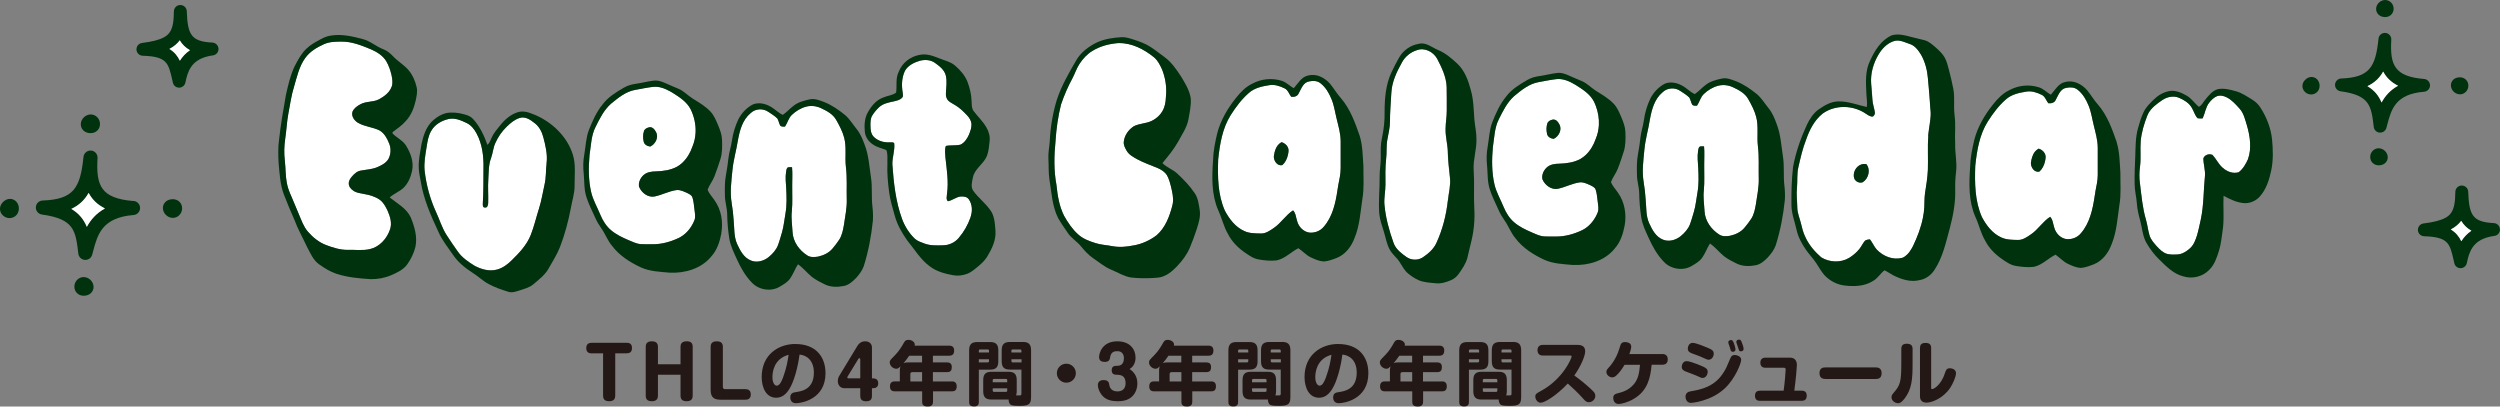 <?xml version="1.0" encoding="UTF-8"?><svg id="_レイヤー_2" xmlns="http://www.w3.org/2000/svg" viewBox="0 0 479.04 77.9"><rect x="0" y="0" width="479.04" height="77.9" fill="#808080" stroke="none"/><defs><style>.cls-1{fill:none;}.cls-2{fill:#00320d;}.cls-3{fill:#fff;}.cls-4{fill:#231815;}</style></defs><path class="cls-1" d="m306.16,40.72c-.24.61-.57,1.19-.97,1.71.4-.52.73-1.1.97-1.71.28-.69.07-1.42,0-2.12.07.7.27,1.43,0,2.12Z"/><path class="cls-1" d="m305.78,36.37c.24.71.27,1.48.38,2.23-.11-.75-.14-1.51-.38-2.23Z"/><path class="cls-1" d="m303.86,29.72c.9-.83,1.53-1.93,1.93-3.09.37-.86.57-1.77.61-2.69-.05.92-.24,1.83-.61,2.68-.4,1.16-1.04,2.26-1.93,3.09Z"/><path class="cls-1" d="m288.13,39.68c.46,1.11,1.11,2.16,2.04,2.95-.93-.79-1.58-1.84-2.04-2.95Z"/><path class="cls-1" d="m302.87,30.45c-1.25.68-2.69.88-4.08.92,1.4-.04,2.84-.24,4.08-.92Z"/><path class="cls-1" d="m293.49,44.52c-1.17-.51-2.35-1.06-3.33-1.9.98.84,2.15,1.39,3.33,1.9Z"/><path class="cls-1" d="m288.13,39.68c-.59-1.44-1.4-2.8-1.76-4.33.36,1.52,1.17,2.89,1.76,4.33Z"/><path class="cls-1" d="m305.78,36.37c-.15-.49-.66-.68-1.06-.89.4.21.92.4,1.06.89Z"/><path class="cls-1" d="m168.43,20.56c.75-.71,1.8-.91,2.77-1.12-.97.21-2.02.41-2.77,1.12Z"/><path class="cls-1" d="m176.27,11.66c-1.1.32-2.26.88-2.85,1.91.6-1.03,1.75-1.58,2.85-1.91Z"/><path class="cls-1" d="m242.99,44.37c-.23.12-.46.22-.71.29.25-.07.48-.17.71-.29Z"/><path class="cls-1" d="m245.44,27.32c-.9.54-1.21,1.64-1.35,2.61,0,0,0,0,0,0,.14-.97.45-2.07,1.35-2.61Z"/><path class="cls-1" d="m267.18,46.91c.49.97,1.41,1.67,2.28,2.3-.88-.62-1.79-1.32-2.28-2.3Z"/><path class="cls-1" d="m389.15,31.16s0,0,0,0c.11-.73.31-1.53.78-2.11-.47.58-.67,1.38-.78,2.11Z"/><path class="cls-1" d="m132.68,37.84c.24.71.27,1.48.38,2.23-.11-.75-.14-1.51-.38-2.23Z"/><path class="cls-1" d="m97.07,24.3c.71-.7,1.49-1.37,2.45-1.69-.96.32-1.75.99-2.45,1.69Z"/><path class="cls-1" d="m388.06,45.61c-.23.12-.46.22-.71.29.25-.07.48-.17.71-.29Z"/><path class="cls-1" d="m115.04,41.14c-.59-1.44-1.4-2.8-1.76-4.33.36,1.52,1.17,2.88,1.76,4.33Z"/><path class="cls-1" d="m120.4,45.99c-1.17-.51-2.35-1.06-3.33-1.9.98.84,2.15,1.39,3.33,1.9Z"/><path class="cls-1" d="m401.52,36.68c.2-1.04.46-2.08.45-3.15h0c0,1.07-.25,2.1-.45,3.15Z"/><path class="cls-1" d="m428.11,33.12c-.86-.03-1.71-.46-2.32-1.06.61.59,1.46,1.02,2.32,1.06Z"/><path class="cls-1" d="m414.31,19.2c-1,.68-2.05,1.44-2.64,2.51.59-1.07,1.64-1.83,2.64-2.51Z"/><path class="cls-1" d="m422.06,22.68c.46-.98.56-2.11,1.23-2.98-.67.87-.78,2.01-1.23,2.98Z"/><path class="cls-1" d="m129.78,31.92c-1.25.68-2.69.88-4.09.92,1.4-.04,2.84-.24,4.09-.92Z"/><path class="cls-1" d="m411.88,45.12c-.3-1-.4-2.04-.69-3.03.29.99.39,2.03.69,3.03Z"/><path class="cls-1" d="m416.28,48.79c-.17,0-.35-.02-.52-.04.17.02.34.03.52.04Z"/><path class="cls-1" d="m359.96,10.46c-.99,1.66-1.55,3.61-1.41,5.55-.14-1.94.42-3.89,1.41-5.55Z"/><path class="cls-1" d="m115.04,41.14c.46,1.1,1.11,2.16,2.04,2.95-.93-.79-1.58-1.84-2.04-2.95Z"/><path class="cls-1" d="m130.76,31.18c.9-.83,1.53-1.93,1.93-3.09.37-.85.57-1.77.61-2.69-.05.92-.24,1.83-.61,2.69-.4,1.16-1.04,2.26-1.93,3.09Z"/><path class="cls-1" d="m133.06,42.18c-.07.18-.15.36-.24.54.09-.18.17-.36.24-.54.28-.69.07-1.42,0-2.12.07.7.27,1.43,0,2.12Z"/><path class="cls-1" d="m366.3,47.61c.09-.16.18-.32.26-.48.84-1.74,1.53-3.56,1.9-5.46-.37,1.89-1.07,3.72-1.9,5.46-.08.16-.17.32-.26.48Z"/><path class="cls-1" d="m369.4,32.56c-.06,1.5-.32,2.98-.54,4.46.22-1.48.48-2.96.54-4.46Z"/><path class="cls-1" d="m132.68,37.84c-.14-.49-.66-.68-1.06-.89.4.21.92.4,1.06.89Z"/><path class="cls-1" d="m368.72,39.76c-.04.64-.13,1.28-.25,1.91.12-.63.21-1.27.25-1.91Z"/><path class="cls-1" d="m359.28,21.73c-.03.23-.2.44-.36.6.17-.16.33-.37.36-.6Z"/><path class="cls-1" d="m358.28,45.87c.37.46.62,1,.95,1.49-.33-.49-.58-1.03-.95-1.49,0,0,0,0,0,0Z"/><path class="cls-1" d="m364.51,49.41c.35-.14.63-.36.89-.61-.26.25-.55.47-.89.61Z"/><path class="cls-1" d="m353.4,20.51c1.47.02,2.94.46,4.14,1.29-1.2-.83-2.67-1.27-4.14-1.29Z"/><path class="cls-1" d="m256.9,32.29h0c0,1.07-.25,2.1-.45,3.15.2-1.04.46-2.08.45-3.15Z"/><path class="cls-2" d="m477.87,42.75c-4.1-.2-4.76-1.53-4.92-6.01-.02-.67-.58-1.2-1.25-1.19-.67,0-1.21.55-1.22,1.22-.04,3.77-.76,4.87-3.64,5.61-.68.17-1.48.32-2.46.44-.64.08-1.1.64-1.07,1.28.03.64.55,1.15,1.19,1.17,4.65.14,4.92,1.37,5.67,4.64l.12.53c.13.57.64.96,1.22.95.1,0,.19-.01.28-.04.45-.12.81-.48.9-.95.42-2.09,1.08-4.2,4.19-4.99.34-.09.71-.16,1.09-.21.63-.08,1.09-.64,1.06-1.27-.03-.64-.54-1.15-1.17-1.18Zm-6.25,3.47c-.43-.89-1.03-1.66-2.01-2.25.86-.45,1.51-1,1.99-1.65.45.76,1.07,1.4,1.95,1.89-.84.57-1.46,1.26-1.93,2.01Z"/><path class="cls-3" d="m471.61,42.32c-.48.65-1.13,1.2-1.99,1.65.98.58,1.58,1.36,2.01,2.25.47-.75,1.09-1.44,1.93-2.01-.88-.49-1.5-1.13-1.95-1.89Z"/><path class="cls-2" d="m40.71,8.16c-4.1-.2-4.76-1.53-4.92-6.01-.02-.67-.58-1.2-1.25-1.19-.67,0-1.21.55-1.22,1.22-.04,3.77-.76,4.87-3.64,5.61-.68.17-1.48.32-2.46.44-.64.08-1.1.64-1.07,1.28.03.64.55,1.15,1.19,1.17,4.65.14,4.92,1.37,5.67,4.64l.12.53c.13.57.64.96,1.22.95.1,0,.19-.01.28-.04.45-.12.81-.48.9-.95.42-2.09,1.08-4.2,4.19-4.99.34-.09.71-.16,1.09-.21.63-.08,1.09-.64,1.06-1.27-.03-.64-.54-1.15-1.17-1.18Zm-6.25,3.47c-.43-.89-1.03-1.66-2.01-2.25.86-.45,1.51-1,1.99-1.65.45.76,1.07,1.4,1.95,1.89-.84.57-1.46,1.26-1.93,2.01Z"/><path class="cls-3" d="m34.45,7.73c-.48.65-1.13,1.2-1.99,1.65.98.58,1.58,1.36,2.01,2.25.47-.75,1.09-1.44,1.93-2.01-.88-.49-1.5-1.13-1.95-1.89Z"/><path class="cls-2" d="m465.63,16.36c0-.64-.49-1.18-1.13-1.23-5.72-.47-6.56-2.7-6.29-7.52.04-.67-.47-1.25-1.13-1.3-.66-.06-1.26.44-1.32,1.1-.56,5.45-1.72,7.43-7.14,7.63-.64.02-1.15.53-1.19,1.17-.03.64.43,1.2,1.06,1.28,5.64.77,5.88,2.8,6.36,6.84.07.58.54,1.04,1.13,1.08.03,0,.06,0,.1,0,.55,0,1.04-.36,1.19-.9.06-.22.12-.44.18-.67.76-2.86,1.55-5.83,7.05-6.26.64-.05,1.13-.59,1.14-1.23Zm-9.29,3.28c-.53-1.28-1.34-2.34-2.71-3.13,1.37-.64,2.34-1.57,3.02-2.79.59,1.13,1.5,2.04,2.85,2.71-1.54.85-2.51,2-3.16,3.21Z"/><path class="cls-2" d="m457.02,3.27h.02c.92,0,1.61-.68,1.62-1.59,0-.92-.72-1.67-1.62-1.68-.92,0-1.74.8-1.74,1.72,0,.76.59,1.54,1.72,1.55Z"/><path class="cls-2" d="m442.92,14.75c-.34,0-.84.11-1.32.66-.43.49-.54,1.15-.28,1.71.27.59.88.98,1.54.98.46,0,.9-.2,1.2-.54.44-.5.54-1.26.25-1.89-.26-.57-.79-.92-1.39-.92Z"/><path class="cls-2" d="m455.79,28.41c-.89,0-1.62.75-1.62,1.67,0,.9.69,1.59,1.61,1.6h.02c1.13,0,1.73-.77,1.73-1.53,0-.92-.8-1.73-1.74-1.74Z"/><path class="cls-2" d="m471.35,18.08h.01c.89,0,1.62-.75,1.62-1.67,0-.9-.69-1.59-1.62-1.6-1.14,0-1.73.77-1.73,1.53,0,.92.8,1.73,1.73,1.73Z"/><path class="cls-3" d="m456.66,13.72c-.69,1.22-1.65,2.15-3.02,2.79,1.36.8,2.18,1.85,2.71,3.13.65-1.21,1.62-2.37,3.16-3.21-1.35-.67-2.26-1.58-2.85-2.71Z"/><path class="cls-2" d="m25.58,38.52c-6.27-.51-7.2-2.96-6.89-8.25.04-.73-.51-1.37-1.24-1.42-.72-.06-1.38.48-1.45,1.21-.61,5.98-1.89,8.15-7.83,8.36-.7.03-1.27.58-1.3,1.28-.04.7.47,1.31,1.17,1.41,6.18.85,6.45,3.07,6.97,7.5.08.64.59,1.14,1.24,1.19.03,0,.07,0,.11,0,.6,0,1.14-.4,1.3-.99.07-.24.13-.49.2-.74.84-3.14,1.71-6.39,7.74-6.87.7-.06,1.24-.64,1.24-1.35,0-.7-.54-1.29-1.24-1.35Zm-8.94,4.95c-.58-1.41-1.47-2.56-2.97-3.44,1.51-.7,2.56-1.72,3.31-3.06.65,1.24,1.64,2.24,3.12,2.97-1.69.93-2.75,2.2-3.47,3.53Z"/><path class="cls-2" d="m17.37,25.51h.02c1.01,0,1.77-.75,1.77-1.74,0-1.01-.79-1.84-1.77-1.84-1.01,0-1.91.88-1.91,1.89,0,.84.65,1.69,1.89,1.7Z"/><path class="cls-2" d="m1.91,38.11c-.37,0-.93.13-1.45.73-.47.54-.59,1.26-.31,1.88.29.64.97,1.07,1.69,1.07.51,0,.99-.22,1.32-.59.48-.55.59-1.38.28-2.08-.28-.62-.87-1.01-1.52-1.01Z"/><path class="cls-2" d="m16.03,53.09c-.98,0-1.77.82-1.78,1.83,0,.99.75,1.74,1.76,1.75h.02c1.24,0,1.9-.85,1.9-1.68,0-1.01-.88-1.9-1.9-1.9Z"/><path class="cls-2" d="m33.11,38.17c-1.24,0-1.9.85-1.9,1.68,0,1.01.88,1.89,1.9,1.9h.01c.98,0,1.77-.82,1.78-1.83,0-.99-.75-1.75-1.78-1.75Z"/><path class="cls-3" d="m16.98,36.97c-.75,1.34-1.81,2.36-3.31,3.06,1.49.87,2.39,2.03,2.97,3.44.72-1.33,1.78-2.6,3.47-3.53-1.48-.73-2.47-1.74-3.12-2.97Z"/><path class="cls-3" d="m369.92,20.96c-.11-1.96-.3-3.91-.47-5.86-.12-1.59-.52-3.18-1.3-4.58-.53-.88-1.19-1.8-2.22-2.11-.23-.08-.47-.17-.71-.26-.72-.27-1.46-.52-2.21-.31-1.17.34-2.09,1.2-2.77,2.18-.1.14-.19.29-.27.43-.99,1.66-1.55,3.61-1.41,5.55.07,1.01.19,2.03.24,3.05.04.83.34,1.62.47,2.43.02.08.03.16.01.24-.03.23-.2.44-.36.6-.53.08-.96-.28-1.37-.54-1.2-.83-2.67-1.27-4.14-1.29-1.47-.02-2.94.39-4.13,1.26-1.6,1.27-2.55,3.16-3.2,5.05-.67,1.7-1.06,3.48-1.47,5.25-.3,1.28-.14,2.59-.26,3.89-.14,1.29.04,2.58.06,3.87.02.96.4,1.85.64,2.76.25,1.01.47,2.04.96,2.97.69,1.46,1.77,2.71,2.98,3.76,1.58.99,3.73,1.08,5.35.11.75-.46,1.42-1.03,1.97-1.71.4-.5.66-1.1,1.08-1.59.28-.17.6-.24.93-.26,0,0,0,0,0,0,0,0,0,0,0,0,.37.46.62,1,.95,1.49.11.16.23.32.36.47,1.24,1.3,3.14,2.08,4.93,1.58.35-.14.63-.36.89-.61.36-.34.65-.75.89-1.19.09-.16.18-.32.26-.48.84-1.74,1.53-3.56,1.9-5.46.12-.63.21-1.27.25-1.91.05-.91,0-1.83.14-2.73.22-1.48.48-2.96.54-4.46.08-2.17-.09-4.35.09-6.52.01-.21.03-.42.06-.64.17-1.48.55-2.95.37-4.44Zm-13,13.97c-.64.23-1.36-.12-1.62-.73-.34-1.07.3-2.33,1.36-2.68.3-.1.62-.1.95-.06.89,1.06.43,2.78-.69,3.48Z"/><path class="cls-2" d="m356.66,31.51c-1.06.36-1.7,1.62-1.36,2.68.26.61.97.96,1.62.73,1.12-.69,1.58-2.42.69-3.48-.33-.04-.65-.03-.95.06Z"/><path class="cls-2" d="m374.53,22.06c-.23-1.67.08-3.36-.24-5.01-.22-1.19-.51-2.36-.81-3.53-.22-.84-.42-1.7-.83-2.47-.43-.78-1.1-1.38-1.75-1.97-.64-.54-1.28-1.14-2.11-1.37-.88-.25-1.78-.4-2.65-.65-1.17-.33-2.43-.63-3.63-.3-2.06.9-3.3,2.94-4.19,4.91-.92,1.88-.8,4.03-.7,6.06.01.92.24,1.85.08,2.77-1.82-.39-3.59-1.12-5.47-1.07-1.39.02-2.64.76-3.75,1.54-1.04.74-1.73,1.84-2.27,2.98-1.18,2.56-2.12,5.25-2.63,8.03-.28,2.43-.34,4.88-.31,7.33.01,1.61.62,3.12.97,4.68.3,1.41,1,2.7,1.81,3.87.62.89,1.38,1.67,1.98,2.58.59.86,1.05,1.82,1.82,2.55.97.91,2.22,1.55,3.55,1.71,1.85.23,3.87.18,5.49-.86.91-.49,1.41-1.45,2.22-2.05.76.37,1.44.91,2.23,1.23,1.39.62,2.97,1.05,4.5.65,1.19-.2,2.22-.98,2.86-1.99,1.58-2.4,2.17-5.25,2.92-7.98.65-2.43,1.11-4.93,1.03-7.45-.03-1.12.03-2.24.17-3.35.21-1.8-.23-3.58-.18-5.38-.1-1.83.14-3.66-.12-5.48Zm-5.04,3.98c-.18,2.17,0,4.35-.09,6.52-.06,1.5-.32,2.98-.54,4.46-.14.9-.09,1.82-.14,2.73-.04.64-.13,1.28-.25,1.91-.37,1.89-1.07,3.72-1.9,5.46-.08.16-.17.32-.26.48-.25.44-.54.85-.89,1.19-.26.25-.54.47-.89.61-1.79.5-3.69-.28-4.93-1.58-.13-.15-.25-.3-.36-.47-.33-.49-.58-1.03-.95-1.49,0,0,0,0,0,0-.33.02-.66.09-.93.26-.42.49-.68,1.09-1.08,1.59-.55.68-1.23,1.26-1.97,1.71-1.62.97-3.77.88-5.35-.11-1.21-1.05-2.29-2.3-2.98-3.76-.48-.93-.71-1.96-.96-2.97-.24-.91-.62-1.8-.64-2.76-.02-1.29-.2-2.58-.06-3.87.12-1.3-.04-2.61.26-3.89.41-1.77.8-3.56,1.47-5.25.65-1.89,1.6-3.79,3.2-5.05,1.2-.87,2.66-1.27,4.13-1.26,1.47.02,2.94.46,4.14,1.29.41.25.84.61,1.37.54.17-.16.33-.37.36-.6.01-.08,0-.16-.01-.24-.14-.82-.43-1.6-.47-2.43-.05-1.02-.17-2.03-.24-3.05-.14-1.94.42-3.89,1.41-5.55.09-.15.18-.29.27-.43.68-.99,1.6-1.84,2.77-2.18.75-.21,1.5.04,2.21.31.24.09.48.18.71.26,1.03.31,1.68,1.23,2.22,2.11.78,1.4,1.18,2.99,1.3,4.58.17,1.95.36,3.9.47,5.86.18,1.5-.2,2.96-.37,4.44-.02.21-.05.42-.06.64Z"/><path class="cls-3" d="m277.41,29.06c-.04-1.46-.47-2.89-.43-4.36.01-1.16.24-2.32.23-3.48,0-1.53.02-3.06-.02-4.58-.08-1.92-.94-3.69-1.81-5.36-.73-1.35-2.41-2.23-3.91-1.66-1.21.38-2.25,1.23-2.85,2.34-1,1.79-1.92,3.7-2.03,5.79-.11,1.86-.25,3.73-.27,5.6,0,1.16-.3,2.29-.5,3.42-.23,1.22-.08,2.46-.23,3.69-.19,1.63-.14,3.27-.13,4.91.01,1.3-.32,2.59-.19,3.9.23,2.47.89,4.88,1.72,7.21.05.15.11.3.18.44.49.97,1.41,1.67,2.28,2.3.92.67,2.23.72,3.18.09,1.07-.71,2.09-1.61,2.62-2.81,1.17-2.54,1.86-5.29,2.17-8.07.15-1.45.56-2.89.4-4.36-.18-1.67-.38-3.33-.42-5.01Z"/><path class="cls-2" d="m281.86,46.53c.55-2.15.77-4.37.64-6.58-.14-2.46.05-4.93-.12-7.39-.13-1.99.59-3.91.53-5.89.02-1.26-.28-2.48-.39-3.72-.15-1.89-.15-3.82-.68-5.65-.48-1.85-1.16-3.75-2.58-5.09-1.11-1.03-2.29-2.05-3.71-2.63-1.19-.5-2.32-1.55-3.7-1.18-1.56.25-2.97,1.24-3.75,2.61-.54.93-1.02,1.91-1.49,2.88-1.09,2.35-1.29,4.98-1.3,7.53.04,1.7-.15,3.39-.51,5.05-.28,1.21-.24,2.45-.22,3.68.02,1.23-.24,2.45-.22,3.69.03,2.37-.25,4.73-.07,7.1.12,1.17.51,2.3.87,3.42.36,1.15.54,2.38,1.13,3.46.49.92,1.38,1.54,1.92,2.42.47.75.89,1.56,1.58,2.15.61.5,1.27.95,2,1.28,1.06.47,2.23.49,3.37.61,1,.11,2-.22,2.91-.61.58-.25,1.08-.67,1.44-1.19.68-.96,1.37-1.96,1.68-3.12.24-.94.41-1.89.67-2.82Zm-4.42-8.1c-.31,2.78-1,5.52-2.17,8.07-.53,1.2-1.55,2.09-2.62,2.81-.95.63-2.27.58-3.18-.09-.88-.62-1.79-1.32-2.28-2.3-.07-.14-.13-.28-.18-.44-.83-2.33-1.49-4.74-1.72-7.21-.13-1.31.2-2.6.19-3.9,0-1.64-.07-3.28.13-4.91.15-1.23,0-2.47.23-3.69.2-1.14.5-2.27.5-3.42.01-1.87.16-3.74.27-5.6.11-2.08,1.03-4,2.03-5.79.6-1.12,1.64-1.96,2.85-2.34,1.5-.57,3.18.31,3.91,1.66.87,1.67,1.73,3.44,1.81,5.36.04,1.53.01,3.05.02,4.58,0,1.16-.22,2.31-.23,3.48-.04,1.47.39,2.9.43,4.36.04,1.68.24,3.34.42,5.01.16,1.47-.25,2.91-.4,4.36Z"/><path class="cls-3" d="m125.69,32.83c1.4-.04,2.84-.24,4.09-.92.36-.21.68-.46.98-.73.9-.83,1.53-1.93,1.93-3.09.37-.85.57-1.77.61-2.69.08-1.53-.27-3.09-.94-4.47-.75-1.46-2.18-2.36-3.52-3.2-.14-.08-.28-.16-.42-.24-1-.56-2.12-1-3.27-.86-1.14.13-2.25.37-3.37.57-1.83.3-3.31,1.53-4.7,2.67-1.35,1.2-2.16,2.85-2.95,4.44-.85,1.66-.86,3.56-1.15,5.37-.21,2.37-.23,4.8.31,7.13.36,1.52,1.17,2.88,1.76,4.33.46,1.1,1.11,2.16,2.04,2.95.98.84,2.15,1.39,3.33,1.9.79.32,1.57.74,2.45.78.73.04,1.46.02,2.2.02,1.7.01,3.39-.45,4.92-1.17,1.26-.58,2.24-1.66,2.85-2.9.09-.18.17-.36.24-.54.28-.69.07-1.42,0-2.12-.11-.75-.14-1.51-.38-2.23-.14-.49-.66-.68-1.06-.89-.63-.27-1.27-.6-1.96-.54-1.46.19-2.78.93-4.22,1.23-1.28.25-2.5-.69-2.97-1.82-.18-.84.24-1.73.86-2.28.64-.58,1.53-.69,2.36-.7Zm-2.3-7.69c.14-.46.61-.67,1.05-.75.57-.1,1.02.42,1.24.89.6,1.01-.09,2.36-1.09,2.81-.56-.06-1.15-.38-1.25-.97-.14-.65-.16-1.34.06-1.97Z"/><path class="cls-2" d="m138.21,44.68c.39-2.15,0-4.49-1.28-6.28-.45-.68-1.05-1.28-1.34-2.05.33-.9.95-1.65,1.3-2.54.43-1.07.77-2.16,1.13-3.25.4-1.23.38-2.53.33-3.81-.03-.96-.38-1.86-.74-2.73-.4-.94-.79-1.93-1.5-2.67-.98-1.03-2.22-1.74-3.4-2.48-.93-.58-1.68-1.43-2.7-1.86-.82-.35-1.64-.68-2.44-1.05-.76-.35-1.59-.64-2.44-.49-1.06.13-2.1.41-3.15.56-.87.12-1.74.34-2.49.8-1.48.87-3,1.78-4.03,3.19-1.17,1.42-1.91,3.12-2.59,4.81-.6,1.52-.63,3.18-.91,4.77-.23,1.21-.25,2.45-.11,3.67.14,1.49.04,3.02.51,4.46.43,1.37,1.09,2.65,1.68,3.96.3.68.68,1.33,1.11,1.95.81,1.11,1.25,2.45,2.16,3.5,1.4,1.86,3.42,3.13,5.5,4.1,1.74.79,3.67.83,5.54,1.01,2.91.13,6.07-.78,7.96-3.13,1.11-1.22,1.62-2.84,1.92-4.43Zm-15.74-8.85c.48,1.13,1.69,2.07,2.97,1.82,1.43-.3,2.75-1.04,4.22-1.23.69-.06,1.34.27,1.96.54.4.21.92.4,1.06.89.24.71.27,1.48.38,2.23.07.7.27,1.43,0,2.12-.07.18-.15.36-.24.54-.61,1.24-1.59,2.32-2.85,2.9-1.54.72-3.22,1.18-4.92,1.17-.74,0-1.47.01-2.2-.02-.88-.04-1.66-.46-2.45-.78-1.18-.51-2.35-1.06-3.33-1.9-.93-.78-1.58-1.84-2.04-2.95-.59-1.44-1.4-2.8-1.76-4.33-.54-2.34-.52-4.77-.31-7.13.29-1.81.3-3.71,1.15-5.37.79-1.59,1.6-3.24,2.95-4.44,1.39-1.14,2.87-2.37,4.7-2.67,1.12-.2,2.24-.44,3.37-.57,1.15-.13,2.27.31,3.27.86.14.08.28.16.42.24,1.34.85,2.77,1.74,3.52,3.2.67,1.38,1.02,2.94.94,4.47-.05.92-.24,1.83-.61,2.69-.4,1.16-1.04,2.25-1.93,3.09-.3.28-.63.52-.98.73-1.25.68-2.69.88-4.09.92-.83.01-1.72.13-2.36.7-.62.55-1.04,1.45-.86,2.28Z"/><path class="cls-2" d="m124.59,28.08c1-.45,1.69-1.79,1.09-2.81-.22-.47-.68-.98-1.24-.89-.43.09-.91.3-1.05.75-.21.63-.2,1.32-.06,1.97.11.59.7.91,1.25.97Z"/><path class="cls-3" d="m298.15,45.32c1.7.01,3.39-.45,4.92-1.17.18-.08.36-.18.52-.28.62-.38,1.15-.88,1.59-1.45.4-.52.73-1.1.97-1.71.28-.69.07-1.42,0-2.12-.11-.75-.14-1.51-.38-2.23-.15-.49-.66-.68-1.06-.89-.62-.27-1.27-.6-1.96-.54-1.46.19-2.78.93-4.22,1.23-1.28.25-2.5-.69-2.97-1.82-.18-.84.24-1.73.86-2.28.64-.58,1.54-.69,2.36-.7,1.4-.04,2.84-.24,4.08-.92.36-.21.68-.46.98-.73.9-.83,1.53-1.93,1.93-3.09.37-.85.57-1.77.61-2.68.06-1.23-.15-2.47-.58-3.62-.11-.29-.23-.57-.36-.85-.75-1.46-2.18-2.36-3.52-3.2-1.11-.66-2.37-1.26-3.69-1.11-1.14.13-2.25.37-3.37.57-1.83.3-3.31,1.53-4.7,2.67-1.35,1.2-2.16,2.85-2.95,4.44-.85,1.66-.86,3.56-1.15,5.37-.21,2.37-.23,4.8.31,7.13.36,1.52,1.17,2.89,1.76,4.33.46,1.11,1.11,2.16,2.04,2.95.98.84,2.15,1.39,3.33,1.9.2.08.39.17.59.25.6.26,1.2.5,1.86.53.73.04,1.46.02,2.2.02Zm-1.65-21.65c.14-.45.61-.67,1.05-.75.57-.09,1.02.42,1.24.89.6,1.01-.09,2.36-1.09,2.81-.55-.06-1.14-.38-1.25-.97-.14-.65-.16-1.34.06-1.97Z"/><path class="cls-2" d="m297.69,26.61c1-.45,1.69-1.79,1.09-2.81-.22-.47-.68-.98-1.24-.89-.43.09-.91.3-1.05.75-.21.63-.2,1.32-.06,1.97.11.59.7.91,1.25.97Z"/><path class="cls-2" d="m301.43,50.77c2.91.13,6.07-.78,7.96-3.13,1.11-1.22,1.62-2.84,1.92-4.43.39-2.15,0-4.49-1.28-6.28-.45-.68-1.06-1.28-1.34-2.05.33-.89.95-1.65,1.3-2.54.43-1.06.77-2.16,1.13-3.25.4-1.23.38-2.53.33-3.81-.03-.96-.38-1.86-.74-2.73-.4-.94-.79-1.93-1.5-2.67-.98-1.03-2.22-1.74-3.4-2.48-.93-.58-1.68-1.43-2.7-1.86-.82-.35-1.64-.68-2.44-1.05-.76-.35-1.59-.64-2.44-.49-1.06.13-2.1.41-3.15.56-.87.12-1.74.34-2.49.8-1.48.87-3,1.78-4.03,3.19-1.17,1.42-1.91,3.12-2.59,4.81-.6,1.52-.63,3.18-.91,4.77-.23,1.21-.25,2.45-.11,3.67.14,1.49.04,3.02.51,4.46.43,1.37,1.1,2.65,1.68,3.96.3.68.68,1.34,1.11,1.95.81,1.11,1.24,2.45,2.15,3.5,1.4,1.86,3.42,3.13,5.5,4.1,1.74.79,3.67.83,5.55,1.01Zm-7.94-6.25c-1.18-.51-2.35-1.06-3.33-1.9-.93-.78-1.58-1.84-2.04-2.95-.59-1.44-1.4-2.8-1.76-4.33-.54-2.33-.52-4.77-.31-7.13.29-1.81.3-3.71,1.15-5.37.79-1.59,1.6-3.24,2.95-4.44,1.39-1.14,2.87-2.37,4.7-2.67,1.12-.2,2.24-.44,3.37-.57,1.32-.15,2.59.44,3.69,1.11,1.34.85,2.77,1.74,3.52,3.2.13.28.26.56.36.85.43,1.15.64,2.4.58,3.62-.05.92-.24,1.83-.61,2.69-.4,1.16-1.04,2.25-1.93,3.09-.3.28-.63.52-.98.73-1.24.68-2.69.88-4.08.92-.83.01-1.73.13-2.36.7-.62.55-1.04,1.45-.86,2.28.48,1.13,1.69,2.07,2.97,1.82,1.43-.3,2.75-1.04,4.22-1.23.69-.06,1.34.27,1.96.54.4.21.92.4,1.06.89.24.71.27,1.48.38,2.23.07.7.27,1.43,0,2.12-.24.61-.57,1.19-.97,1.71-.44.57-.97,1.08-1.59,1.45-.17.1-.34.2-.52.28-1.54.72-3.22,1.18-4.92,1.17-.74,0-1.47.01-2.2-.02-.66-.03-1.26-.27-1.86-.53-.2-.09-.4-.17-.59-.25Z"/><path class="cls-3" d="m256.28,36.49c.04-.35.11-.7.17-1.05.2-1.04.46-2.08.45-3.15,0-1.75,0-3.5,0-5.24,0-1.45-.42-2.86-.76-4.25-.32-1.27-.49-2.58-.99-3.79-.47-1.16-1.12-2.31-2.14-3.07-.6-.47-1.41-.49-2.12-.34-1.18.18-1.54,1.44-2.05,2.33-.23.55-.89.7-1.42.62-.42-.55-.61-1.33-1.28-1.62-.93-.45-1.98-.8-3.01-.59-1.33.22-2.74.53-3.78,1.44-1.42,1.21-2.53,2.72-3.53,4.29-1.59,2.53-2.08,5.56-2.39,8.49-.11,3.29-.09,6.74,1.28,9.81.84,1.59,2.01,3.14,3.7,3.9.99.47,2.12.46,3.19.48.24,0,.47-.02.69-.08.25-.07.48-.17.71-.29.39-.2.76-.46,1.12-.71,1.38-.95,2.25-2.45,3.66-3.35.55.56.54,1.4.8,2.11.3,1.06,1.19,1.99,2.31,2.16,1.04.11,2.13-.31,2.8-1.14,1.66-1.92,2.23-4.5,2.6-6.94Zm-9.38-7.5c-.03.24-.06.48-.12.72-.17.72-.49,1.42-1.06,1.91-.97.26-1.69-.85-1.63-1.7,0,0,0,0,0,0,0,0,0,0,0,0,.14-.97.45-2.06,1.35-2.61l.14-.08c.74.23,1.41.93,1.32,1.75Z"/><path class="cls-2" d="m253.63,50.11c.87-.06,1.71-.38,2.52-.69,1.66-.66,2.81-2.19,3.41-3.83.98-2.36,1.12-4.95,1.49-7.45.37-2.08.18-4.19.2-6.29-.14-1.95-.13-3.94-.71-5.82-.89-2.56-1.83-5.19-3.64-7.27-.76-.85-1.33-1.85-2.05-2.72-1.02-1.17-2.63-2-4.2-1.57-1.3.27-1.93,1.54-2.75,2.44-.79-.45-1.43-1.16-2.31-1.43-1.84-.58-3.91-.38-5.6.54-1.29.6-2.29,1.64-3.16,2.75-1.62,2.02-2.97,4.32-3.61,6.85-.39,1.69-.75,3.4-.78,5.14-.22,3.19-.32,6.53.99,9.52.71,1.51,1.04,3.17,1.9,4.61.72,1.4,1.84,2.54,3.12,3.44.84.59,1.72,1.22,2.76,1.39,1.13.19,2.29.31,3.44.17,1.59-.35,2.73-1.61,4.14-2.33.82.55,1.48,1.33,2.39,1.76.77.36,1.57.72,2.43.78Zm-5.06-7.69c-.26-.71-.25-1.55-.8-2.11-1.41.9-2.28,2.41-3.66,3.35-.35.24-.73.5-1.12.71-.23.12-.46.22-.71.29-.22.06-.45.09-.69.08-1.08-.02-2.2-.01-3.19-.48-1.68-.76-2.86-2.31-3.7-3.9-1.37-3.07-1.39-6.52-1.28-9.81.31-2.93.8-5.95,2.39-8.49,1-1.56,2.12-3.08,3.53-4.29,1.04-.92,2.45-1.23,3.78-1.44,1.04-.21,2.09.14,3.01.59.67.3.86,1.08,1.28,1.62.53.08,1.19-.08,1.42-.62.51-.9.86-2.15,2.05-2.33.71-.15,1.52-.13,2.12.34,1.01.77,1.66,1.91,2.14,3.07.51,1.21.67,2.53.99,3.79.34,1.4.75,2.8.76,4.25,0,1.75,0,3.49,0,5.24h0c0,1.07-.25,2.11-.45,3.15-.07.35-.13.7-.17,1.05-.37,2.45-.94,5.02-2.6,6.94-.66.83-1.75,1.25-2.8,1.14-1.12-.16-2.01-1.09-2.31-2.16Z"/><path class="cls-2" d="m245.58,27.24l-.14.08c-.9.54-1.21,1.64-1.35,2.61,0,0,0,0,0,0-.06.86.66,1.97,1.63,1.7.56-.49.89-1.19,1.06-1.91.06-.24.1-.49.12-.72.1-.83-.57-1.53-1.32-1.75Z"/><path class="cls-3" d="m401.96,28.29c0-1.45-.42-2.86-.76-4.25-.32-1.27-.49-2.58-.99-3.79-.47-1.16-1.12-2.31-2.14-3.07-.6-.47-1.41-.49-2.12-.34-1.18.18-1.54,1.44-2.05,2.33-.23.55-.89.7-1.42.62-.42-.55-.61-1.33-1.28-1.62-.93-.45-1.98-.8-3.01-.59-1.33.22-2.74.53-3.78,1.44-1.42,1.21-2.53,2.72-3.53,4.29-1.59,2.53-2.08,5.56-2.39,8.49-.11,3.29-.09,6.74,1.28,9.81.84,1.59,2.01,3.14,3.7,3.9.99.47,2.12.46,3.19.48.24,0,.47-.02.69-.08.25-.07.48-.17.71-.29.39-.2.76-.46,1.12-.71,1.38-.95,2.25-2.45,3.66-3.35.55.56.54,1.4.8,2.11.3,1.06,1.19,1.99,2.31,2.16,1.04.11,2.13-.31,2.8-1.14,1.66-1.92,2.23-4.5,2.6-6.94.04-.35.11-.7.17-1.05.2-1.04.46-2.08.45-3.15,0-1.75,0-3.5,0-5.24Zm-10,1.94c-.03.24-.06.48-.12.72-.17.72-.49,1.42-1.06,1.91-.97.26-1.69-.85-1.63-1.7,0,0,0,0,0,0,0,0,0,0,0,0,.11-.73.31-1.53.78-2.11.16-.19.34-.36.57-.5l.14-.08c.74.23,1.41.93,1.32,1.75Z"/><path class="cls-2" d="m405.61,27.27c-.89-2.56-1.83-5.19-3.64-7.27-.76-.85-1.33-1.85-2.05-2.72-1.02-1.17-2.63-2-4.2-1.57-1.3.27-1.93,1.54-2.75,2.44-.79-.45-1.43-1.16-2.31-1.43-1.84-.58-3.91-.38-5.6.54-1.29.6-2.29,1.64-3.16,2.75-1.62,2.02-2.97,4.32-3.61,6.85-.39,1.69-.75,3.4-.78,5.14-.22,3.19-.32,6.53.99,9.52.71,1.51,1.04,3.17,1.9,4.61.72,1.4,1.84,2.54,3.12,3.44.84.59,1.72,1.22,2.76,1.39,1.13.18,2.29.31,3.44.17,1.59-.35,2.73-1.61,4.14-2.33.82.55,1.48,1.33,2.39,1.76.77.36,1.57.72,2.43.78.87-.06,1.71-.38,2.52-.69,1.66-.66,2.81-2.19,3.41-3.83.98-2.36,1.12-4.95,1.49-7.45.37-2.08.18-4.19.2-6.29-.14-1.95-.13-3.94-.71-5.82Zm-4.09,9.41c-.07.35-.13.7-.17,1.05-.37,2.45-.94,5.02-2.6,6.94-.66.83-1.75,1.25-2.8,1.14-1.12-.16-2.01-1.09-2.31-2.16-.26-.71-.25-1.55-.8-2.11-1.41.9-2.28,2.41-3.66,3.35-.35.24-.73.5-1.12.71-.23.12-.46.22-.71.29-.22.06-.45.09-.69.08-1.08-.02-2.2-.01-3.19-.48-1.68-.76-2.86-2.31-3.7-3.9-1.37-3.07-1.39-6.52-1.28-9.81.31-2.93.8-5.95,2.39-8.49,1-1.56,2.12-3.08,3.53-4.29,1.04-.92,2.45-1.23,3.78-1.44,1.04-.21,2.09.14,3.01.59.67.3.86,1.08,1.28,1.62.53.08,1.19-.08,1.42-.62.51-.9.86-2.15,2.05-2.33.71-.15,1.52-.13,2.12.34,1.01.77,1.66,1.91,2.14,3.07.51,1.21.67,2.53.99,3.79.34,1.4.75,2.8.76,4.25,0,1.75,0,3.49,0,5.24h0c0,1.07-.25,2.11-.45,3.15Z"/><path class="cls-2" d="m390.65,28.48l-.14.08c-.22.14-.41.31-.57.5-.47.58-.67,1.38-.78,2.11,0,0,0,0,0,0-.06.86.66,1.97,1.63,1.7.56-.49.89-1.19,1.06-1.91.06-.24.1-.49.12-.72.1-.83-.57-1.53-1.32-1.75Z"/><path class="cls-3" d="m162.25,38.15c-.05-2.06.1-4.13-.16-6.18-.22-1.85.15-3.74-.32-5.56-.32-1.23-.92-2.36-1.54-3.45-.63-1.12-1.82-1.73-2.93-2.26-.87-.41-1.87-.52-2.8-.29-1.04.26-1.99.84-2.76,1.58-.66.61-.83,1.53-1.32,2.25-.33,0-.78.07-.95-.26-.22-.42-.29-.9-.52-1.3-.52-.5-1.14-.87-1.73-1.27-1.01-.72-2.53-.62-3.41.27-1.53,1.28-2.07,3.29-2.41,5.17-.3,1.9-.86,3.77-1.05,5.69-.2,2.11-.51,4.25-.15,6.36.19,1.1.31,2.22.38,3.34.16,1.51.02,3.09.67,4.51.57,1.26,1.3,2.66,2.68,3.17,1.11.45,2.4.09,3.32-.64.76-.62,1.45-1.37,1.82-2.3.31-.81.52-1.66.78-2.49.35-1.2.44-2.45.67-3.67.27-1.53.21-3.09.14-4.63-.07-1.1-.21-2.21-.03-3.3.05-.3.07-.67.35-.84.25-.04.51-.05.79-.02.1,1.16.02,2.33.03,3.49-.03,1.64.09,3.28-.07,4.92-.16,1.33.06,2.66.13,3.99.09,1.87,1.29,3.53,2.84,4.51.6.39,1.36.32,2.05.22,1.05-.23,2.08-.71,2.78-1.55.47-.55.91-1.13,1.31-1.74.53-.84.71-1.84.88-2.8.23-1.64.59-3.27.54-4.93Z"/><path class="cls-2" d="m163.96,53.36c.63-.7,1.23-1.46,1.55-2.35.89-2.84,1.45-5.78,1.75-8.74.05-.9.02-1.8-.09-2.7-.23-1.86.02-3.74-.28-5.59-.32-2.09-.43-4.24-1.2-6.22-.39-1.07-.82-2.15-1.55-3.04-.75-.92-1.36-1.98-2.29-2.74-1.2-.96-2.47-1.85-3.91-2.42-.89-.33-1.83-.74-2.79-.52-1.1.24-2.24.53-3.13,1.26-.71.53-1.29,1.22-2.02,1.71-.91-.4-1.58-1.19-2.46-1.64-.97-.54-2.18-.78-3.23-.38-1.22.61-2.2,1.66-2.82,2.86-.62,1.31-1.05,2.72-1.25,4.15-.15,1.12-.54,2.19-.66,3.32-.12,1.08-.28,2.16-.48,3.24-.25,1.3-.22,2.62-.19,3.94,0,1.17.4,2.3.43,3.47.02,1.55.15,3.09.39,4.63.2,1.42.85,2.71,1.44,4.01.74,1.64,1.63,3.24,2.89,4.53,1.32,1.42,3.67,1.81,5.34.8.71-.42,1.47-.84,1.97-1.53.63-.86.95-1.89,1.54-2.77.99.69,1.74,1.66,2.68,2.43.76.58,1.62,1.02,2.49,1.44,1.1.52,2.38.53,3.56.3.92-.16,1.67-.8,2.3-1.45Zm-4.43-5.73c-.7.84-1.74,1.32-2.78,1.55-.68.11-1.45.17-2.05-.22-1.55-.98-2.75-2.64-2.84-4.51-.06-1.33-.29-2.66-.13-3.99.16-1.64.05-3.28.07-4.92-.01-1.17.08-2.34-.03-3.49-.27-.03-.54-.02-.79.02-.28.18-.3.54-.35.84-.18,1.09-.04,2.2.03,3.3.07,1.54.13,3.1-.14,4.63-.23,1.22-.32,2.47-.67,3.67-.26.83-.47,1.67-.78,2.49-.36.93-1.06,1.68-1.82,2.3-.92.72-2.21,1.09-3.32.64-1.38-.51-2.11-1.92-2.68-3.17-.65-1.42-.51-3-.67-4.51-.07-1.12-.19-2.24-.38-3.34-.36-2.12-.05-4.25.15-6.36.19-1.92.75-3.78,1.05-5.69.34-1.88.87-3.89,2.41-5.17.88-.88,2.39-.99,3.41-.27.59.39,1.21.76,1.73,1.27.24.4.31.88.52,1.3.17.33.63.26.95.26.49-.72.67-1.64,1.32-2.25.77-.73,1.72-1.31,2.76-1.58.93-.23,1.93-.12,2.8.29,1.11.52,2.3,1.13,2.93,2.26.62,1.09,1.22,2.22,1.54,3.45.47,1.82.1,3.71.32,5.56.26,2.05.11,4.12.16,6.18.06,1.66-.31,3.3-.54,4.93-.17.96-.35,1.96-.88,2.8-.4.61-.84,1.19-1.31,1.74Z"/><path class="cls-3" d="m337.01,34.16c-.05-2.06.1-4.13-.16-6.18-.22-1.85.15-3.74-.32-5.56-.32-1.23-.92-2.36-1.54-3.45-.63-1.12-1.82-1.73-2.93-2.26-.87-.41-1.87-.52-2.8-.29-1.04.26-1.99.85-2.76,1.58-.66.61-.83,1.53-1.32,2.25-.33,0-.78.07-.95-.26-.22-.42-.28-.9-.52-1.3-.52-.5-1.14-.87-1.73-1.27-1.01-.72-2.52-.62-3.41.27-1.53,1.28-2.07,3.29-2.41,5.17-.3,1.9-.86,3.77-1.05,5.69-.2,2.11-.51,4.25-.15,6.36.19,1.1.3,2.22.38,3.34.16,1.51.02,3.09.67,4.51.58,1.25,1.3,2.66,2.68,3.17,1.11.45,2.4.09,3.32-.64.76-.62,1.45-1.37,1.82-2.3.31-.81.53-1.66.78-2.49.35-1.2.44-2.45.67-3.67.27-1.53.21-3.09.14-4.62-.07-1.1-.21-2.21-.03-3.3.05-.3.07-.67.35-.84.25-.04.51-.05.79-.02.11,1.16.02,2.33.03,3.49-.03,1.64.09,3.28-.07,4.92-.16,1.33.06,2.66.13,3.99.09,1.87,1.29,3.53,2.84,4.51.6.39,1.36.32,2.05.22,1.05-.23,2.09-.71,2.78-1.55.47-.55.91-1.13,1.31-1.74.53-.84.71-1.84.88-2.8.23-1.64.59-3.27.54-4.93Z"/><path class="cls-2" d="m338.71,49.36c.63-.7,1.23-1.46,1.55-2.35.89-2.84,1.45-5.77,1.75-8.73.05-.9.02-1.8-.09-2.7-.23-1.86.02-3.74-.28-5.59-.32-2.09-.43-4.24-1.2-6.22-.39-1.07-.82-2.15-1.55-3.03-.75-.92-1.36-1.98-2.29-2.74-1.2-.96-2.47-1.85-3.91-2.42-.89-.33-1.83-.74-2.79-.52-1.1.24-2.24.53-3.13,1.26-.7.53-1.28,1.21-2.02,1.71-.91-.4-1.58-1.19-2.46-1.64-.97-.54-2.18-.78-3.23-.38-1.22.61-2.2,1.66-2.82,2.86-.62,1.31-1.05,2.72-1.24,4.15-.15,1.12-.54,2.19-.66,3.32-.12,1.08-.28,2.16-.48,3.24-.25,1.3-.22,2.62-.19,3.94,0,1.17.4,2.3.43,3.47.02,1.55.15,3.1.39,4.63.2,1.42.85,2.71,1.44,4.01.74,1.63,1.63,3.24,2.89,4.53,1.31,1.42,3.67,1.81,5.34.8.71-.42,1.47-.84,1.97-1.53.63-.86.95-1.89,1.53-2.77,1,.69,1.75,1.66,2.68,2.43.76.58,1.62,1.02,2.49,1.44,1.1.52,2.38.53,3.56.3.92-.16,1.67-.8,2.3-1.45Zm-4.43-5.73c-.7.84-1.74,1.32-2.78,1.55-.68.11-1.45.17-2.05-.22-1.55-.98-2.75-2.64-2.84-4.51-.06-1.33-.29-2.66-.13-3.99.16-1.64.05-3.28.07-4.92-.01-1.17.08-2.33-.03-3.49-.27-.03-.54-.02-.79.02-.28.18-.3.54-.35.84-.18,1.09-.04,2.2.03,3.3.07,1.54.13,3.1-.14,4.62-.23,1.22-.32,2.47-.67,3.67-.26.83-.47,1.67-.78,2.49-.36.93-1.06,1.68-1.82,2.3-.92.72-2.21,1.09-3.32.64-1.38-.51-2.11-1.92-2.68-3.17-.65-1.42-.51-3-.67-4.51-.07-1.12-.19-2.24-.38-3.34-.36-2.11-.05-4.25.15-6.36.19-1.92.75-3.79,1.05-5.69.34-1.88.87-3.89,2.41-5.17.88-.88,2.39-.99,3.41-.27.59.39,1.21.76,1.73,1.27.24.4.31.88.52,1.3.17.33.63.26.95.26.49-.72.67-1.64,1.32-2.25.77-.73,1.72-1.31,2.76-1.58.93-.23,1.93-.12,2.8.29,1.11.52,2.3,1.13,2.93,2.26.62,1.09,1.22,2.22,1.54,3.45.47,1.82.1,3.71.32,5.56.26,2.05.11,4.12.16,6.18.06,1.66-.31,3.3-.54,4.93-.17.96-.35,1.96-.88,2.8-.4.61-.84,1.19-1.31,1.74Z"/><path class="cls-3" d="m429.18,20.84c-.72-.81-1.45-1.64-2.41-2.16-.58-.31-1.29-.51-1.92-.28-.64.25-1.14.76-1.55,1.29-.67.87-.78,2.01-1.23,2.98-.33.03-.65.02-.96-.03-.56-.55-.71-1.36-1.12-2.01-.52-.92-1.48-1.49-2.42-1.9-1.08-.47-2.33-.2-3.26.45-1,.68-2.05,1.44-2.64,2.51-.08.15-.16.31-.22.48-.6,1.55-1.1,3.17-1.25,4.84-.13,1.62.08,3.25-.13,4.87-.15,1.09-.17,2.19-.01,3.28.29,2.31.47,4.65,1.14,6.9.29.99.39,2.03.69,3.03.24.81.83,1.45,1.38,2.08.56.6,1.17,1.23,1.99,1.47.17.04.34.07.51.09s.34.03.52.04c.35,0,.7,0,1.04-.03.66-.06,1.26-.36,1.79-.75.18-.13.35-.27.51-.41.74-.65,1.08-1.61,1.37-2.52.29-.98.48-1.99.71-2.99.59-2.75.52-5.57.8-8.35.1-1.15-.31-2.26-.3-3.4.26-.68,1.11-.93,1.75-.65.68.73,1.1,1.68,1.84,2.37.61.59,1.46,1.02,2.32,1.06.29.01.58-.02.86-.11.84-.64,1.37-1.61,1.8-2.55.73-2.09.38-4.37-.21-6.44-.35-1.1-.6-2.29-1.37-3.18Z"/><path class="cls-2" d="m433.12,20.6c-.4-.63-.94-1.13-1.56-1.51-1.02-.62-2.01-1.32-3.17-1.62-1.09-.3-2.22-.6-3.35-.4-1.1.27-1.83,1.23-2.51,2.07-.4.44-.63,1.1-1.22,1.32-.79-.68-1.37-1.59-2.28-2.12-1.02-.58-2.18-1.11-3.38-.89-1.13.22-2.16.83-2.97,1.64-.75.72-1.51,1.47-1.95,2.43-.47.98-.77,2.03-1.06,3.07-.49,1.74-.45,3.56-.52,5.36-.08,1.78-.16,3.57-.12,5.35.01,1.24.34,2.45.43,3.69.07,1.12.34,2.21.64,3.29.38,1.43.45,2.97,1.2,4.28.68,1.16,1.5,2.26,2.47,3.19,1.34,1.32,2.75,2.77,4.65,3.22,1.7.52,3.66.03,4.89-1.25,1.01-.96,1.45-2.32,1.86-3.61.48-1.5.57-3.08.81-4.62.2-1.99-.01-3.99.09-5.98,1.27.69,2.62,1.35,4.1,1.42,1.06,0,2.12-.46,2.83-1.26,1.25-1.38,1.82-3.22,2.2-5,.42-1.97.35-4,.16-6-.24-2.16-1.05-4.24-2.23-6.06Zm-2.35,9.86c-.42.95-.96,1.91-1.8,2.55-.28.09-.57.12-.86.11-.86-.03-1.71-.46-2.32-1.06-.74-.69-1.16-1.63-1.84-2.37-.64-.29-1.49-.04-1.75.65,0,1.14.4,2.25.3,3.4-.28,2.78-.21,5.6-.8,8.35-.23,1-.42,2-.71,2.99-.29.91-.63,1.87-1.37,2.52-.16.14-.33.28-.51.41-.53.39-1.13.7-1.79.75-.35.02-.7.04-1.04.03-.17,0-.35-.02-.52-.04-.17-.02-.34-.05-.51-.09-.82-.23-1.43-.87-1.99-1.47-.55-.63-1.14-1.27-1.38-2.08-.3-1-.4-2.04-.69-3.03-.66-2.24-.85-4.59-1.14-6.9-.16-1.09-.14-2.2.01-3.28.21-1.62,0-3.25.13-4.87.15-1.67.65-3.29,1.25-4.84.06-.17.14-.33.22-.48.59-1.07,1.64-1.83,2.64-2.51.94-.65,2.19-.92,3.26-.45.94.41,1.89.97,2.42,1.9.41.64.56,1.45,1.12,2.01.31.05.63.05.96.03.46-.98.56-2.11,1.23-2.98.41-.53.91-1.04,1.55-1.29.64-.23,1.34-.03,1.92.28.96.52,1.69,1.35,2.41,2.16.78.89,1.02,2.08,1.37,3.18.6,2.07.94,4.36.21,6.44Z"/><path class="cls-3" d="m184.02,37.67c-.86.13-1.53.75-2.38.9-.4-.38-.19-.95-.17-1.41.33-2.32-.04-4.64-.3-6.94-.05-.75-.17-1.52.08-2.24.93-.2,1.91,0,2.83-.26.76-.38,1.25-1.13,1.59-1.89.27-.66.52-1.36.49-2.08-.05-.62-.4-1.16-.81-1.6-.7-.75-1.44-1.48-2.33-2-.46-.29-.96-.51-1.34-.88-.32-.37-.46-.87-.42-1.35.04-1.15.26-2.31-.02-3.44-.28-1.1-1.24-1.82-2.11-2.44-.83-.59-1.91-.63-2.86-.39-1.1.32-2.26.88-2.85,1.91-.64,1.3-.69,2.82-.44,4.23.02.29.14.65-.09.91-.41.5-1.09.61-1.68.75-.97.21-2.02.41-2.77,1.12-.49.46-.92.98-1.28,1.55-.39.61-.37,1.36-.36,2.06.01.7.09,1.47.59,2.01.8.86,2.04,1.18,3.19,1.1.25.03.66-.09.78.23.14,1.36-.42,2.68-.36,4.04.25,3.49.63,7.03,1.83,10.34.52,1.44,1.35,2.77,2.45,3.84.53.48,1.23.7,1.89.95,1.14.42,2.38.36,3.58.33,1.12-.02,2.21-.53,2.94-1.38,1.01-1.17,1.79-2.55,2.3-4.01.39-1.11.36-2.43-.34-3.42-.36-.52-1.06-.58-1.62-.52Z"/><path class="cls-2" d="m189.18,49.14c.9-1.47,1.69-3.13,1.57-4.9-.12-1.42-.16-3-1.12-4.15-.92-1.25-2.17-2.2-3.08-3.45-.62-.77-.29-1.8-.12-2.66.34-1.68,2.05-2.55,2.67-4.08.35-.88.41-1.85.52-2.78.12-.95-.13-1.92-.62-2.72-.64-1.14-1.62-2.02-2.39-3.06-.45-.55-.41-1.3-.44-1.96-.04-1.23-.32-2.45-.75-3.61-.46-1.24-1.35-2.27-2.33-3.13-.88-.8-2.07-1.04-3.14-1.47-1.16-.46-2.43-.94-3.69-.66-1.79.29-3.4,1.52-4.04,3.23-.66,1.24-.32,2.67-.51,4.01-.73.55-1.71.58-2.53.96-1.37.5-2.29,1.71-2.96,2.95-.57,1.09-.62,2.36-.51,3.56.09,1.05.76,1.98,1.65,2.52.75.51,1.66.67,2.48,1.02.32.82.16,1.73.2,2.6-.08,1.85.1,3.69.34,5.52.2,1.49.64,2.94,1.05,4.38.46,1.74,1.37,3.34,2.41,4.81,1.41,1.71,2.55,3.69,4.37,5,1.29.97,2.88,1.39,4.45,1.67.88.17,1.79.04,2.63-.26.89-.33,1.6-1,2.33-1.6.6-.51,1.16-1.07,1.56-1.74Zm-3.2-7.53c-.51,1.46-1.29,2.84-2.3,4.01-.73.85-1.82,1.36-2.94,1.38-1.2.03-2.44.09-3.58-.33-.66-.25-1.37-.46-1.89-.95-1.1-1.07-1.93-2.4-2.45-3.84-1.2-3.31-1.58-6.85-1.83-10.34-.06-1.36.5-2.68.36-4.04-.12-.33-.53-.21-.78-.23-1.15.08-2.38-.25-3.19-1.1-.5-.54-.58-1.31-.59-2.01,0-.7-.03-1.45.36-2.06.35-.57.79-1.08,1.28-1.55.75-.71,1.8-.91,2.77-1.12.59-.15,1.27-.25,1.68-.75.23-.26.11-.61.09-.91-.24-1.41-.19-2.93.44-4.23.6-1.03,1.75-1.58,2.85-1.91.95-.24,2.03-.19,2.86.39.87.62,1.84,1.33,2.11,2.44.28,1.12.06,2.29.02,3.44-.04.48.1.97.42,1.35.38.37.88.59,1.34.88.89.52,1.63,1.25,2.33,2,.41.44.75.98.81,1.6.04.72-.22,1.42-.49,2.08-.34.75-.83,1.51-1.59,1.89-.93.25-1.9.06-2.83.26-.25.72-.13,1.49-.08,2.24.25,2.3.63,4.62.3,6.94-.02.46-.23,1.04.17,1.41.84-.15,1.52-.77,2.38-.9.56-.05,1.26,0,1.62.52.7.98.73,2.3.34,3.42Z"/><path class="cls-3" d="m102.47,23.58c-.82-.65-1.86-1.37-2.95-.97-.96.32-1.75.99-2.45,1.69-.9.88-1.62,1.94-2.14,3.09-.42.91-.48,1.94-.82,2.88-.51,1.31-.44,2.74-.53,4.12-.11,1.48.02,2.96-.02,4.44,0,.4-.14,1.06-.67.91-.4.03-.38-.53-.36-.79.15-2.24.11-4.48.13-6.71.06-2.29-.23-4.65-1.33-6.69-.44-.81-1.04-1.58-1.89-1.99-1.07-.51-2.26-1.05-3.47-.77-1.34.3-2.67,1.06-3.34,2.3-.55.92-.7,2-.87,3.04-.24,1.51-.53,3.04-.38,4.58.32,2.7,1.03,5.37,2.16,7.85.7,1.49,1.15,3.09,2.05,4.47.67,1.05,1.38,2.08,2.11,3.11.82,1.21,2.06,2.04,3.28,2.79,1.29.68,2.82,1.11,4.27.71,1.09-.29,2.02-.98,2.81-1.77,1.44-1.41,2.87-2.92,3.64-4.82.66-1.67,1.05-3.44,1.61-5.15.48-1.5.71-3.07,1.06-4.6.31-1.31.21-2.66.38-3.99.22-1.71-.18-3.42-.62-5.05-.27-1.04-.78-2.04-1.65-2.7Z"/><path class="cls-2" d="m102.33,21.95c-.95-.41-2.02-.77-3.05-.47-1.34.4-2.44,1.32-3.31,2.38-.65.81-1.37,1.6-1.78,2.56-.23.47-.38,1-.79,1.34-.64-1.8-1.47-3.57-2.77-4.98-.42-.46-1.01-.7-1.59-.85-1.14-.33-2.35-.47-3.51-.27-.95.23-1.81.75-2.53,1.39-1.31,1.14-1.87,2.88-2.23,4.53-.25,1.54-.6,3.08-.53,4.65.03.84.23,1.65.37,2.48.53,3.41,1.94,6.6,3.39,9.7.69,1.61,1.81,2.97,2.79,4.4.96,1.43,2.31,2.53,3.75,3.45,1.07.66,1.97,1.57,3.08,2.16,1.18.64,2.46,1.09,3.75,1.48.7.25,1.43-.01,2.1-.22.95-.32,1.97-.55,2.75-1.22,1.05-.9,2.2-1.76,2.89-2.99.76-1.36,1.62-2.67,2.19-4.13.94-2.42,1.6-4.94,2.09-7.49.25-1.43.73-2.83.71-4.29-.02-2,.27-4.04-.35-5.98-1.13-3.52-4.05-6.25-7.41-7.64Zm2.4,9.38c-.16,1.32-.07,2.68-.38,3.99-.35,1.53-.58,3.09-1.06,4.6-.55,1.71-.94,3.48-1.61,5.15-.76,1.9-2.2,3.41-3.64,4.82-.79.78-1.72,1.48-2.81,1.77-1.44.4-2.98-.03-4.27-.71-1.22-.76-2.46-1.59-3.28-2.79-.72-1.02-1.44-2.05-2.11-3.11-.9-1.38-1.35-2.99-2.05-4.47-1.13-2.48-1.85-5.14-2.16-7.85-.16-1.54.14-3.07.38-4.58.17-1.04.32-2.12.87-3.04.67-1.24,2-2,3.34-2.3,1.21-.28,2.4.26,3.47.77.85.4,1.45,1.17,1.89,1.99,1.1,2.04,1.38,4.4,1.33,6.69-.02,2.24.02,4.47-.13,6.71-.01.26-.04.82.36.79.54.14.66-.52.67-.91.05-1.48-.08-2.96.02-4.44.09-1.38.03-2.81.53-4.12.34-.94.4-1.97.82-2.88.51-1.15,1.23-2.21,2.14-3.09.71-.7,1.49-1.37,2.45-1.69,1.09-.41,2.13.31,2.95.97.86.66,1.38,1.66,1.65,2.7.44,1.64.84,3.34.62,5.05Z"/><path class="cls-3" d="m74,11.73c-.66-1.08-1.77-1.78-2.91-2.27-1.82-.75-3.7-1.52-5.7-1.49-1.12.01-2.28.02-3.31.49-1.38.61-2.73,1.42-3.62,2.67-1.17,1.63-1.58,3.62-2.14,5.51-.52,1.63-.73,3.33-1.06,5-.31,1.6-.37,3.23-.61,4.84-.22,1.42-.26,2.87-.09,4.3.17,1.4.11,2.82.37,4.2.17.96.53,1.88.93,2.76.47,1.06.88,2.15,1.35,3.22.51,1.18.91,2.45,1.78,3.44.96,1.1,2.13,2.05,3.51,2.57,1.31.49,2.68.94,4.1.91,1.42-.05,2.88.18,4.28-.15,1.84-.43,3.25-2.01,3.84-3.76.42-1.18.03-2.44-.44-3.54-.38-.8-.8-1.63-1.53-2.16-.89-.62-1.95-.92-3.01-1.1-.69-.14-1.44-.21-2.03-.62-.46-.31-.88-.77-.89-1.34-.05-.53.27-1,.6-1.38.45-.52.99-1.03,1.7-1.14,1.03-.19,2.1-.22,3.09-.63.81-.34,1.66-.76,2.16-1.52.53-.91.59-2.06.19-3.03-.38-.97-.91-1.97-1.83-2.51-1.33-.67-2.89-.73-4.18-1.49-.7-.43-1.3-1.28-1.01-2.13.29-.65.9-1.08,1.51-1.4,1.11-.62,2.48-.36,3.59-.97.99-.55,1.99-1.28,2.39-2.39.27-.71.12-1.49-.02-2.21-.22-.94-.53-1.86-1.02-2.69Z"/><path class="cls-2" d="m77.73,23.22c1.04-1.09,1.61-2.53,1.93-3.98.17-.85.39-1.74.16-2.6-.27-1.13-.73-2.23-1.48-3.13-.85-1.04-2.06-1.71-2.98-2.68-.54-.59-1.16-1.11-1.91-1.39-1.38-.52-2.49-1.59-3.94-1.95-1.9-.51-3.88-.97-5.85-.71-.81.08-1.57.37-2.26.76-.97.53-1.96,1.06-2.75,1.85-.99.96-1.62,2.21-2.25,3.42-.79,1.7-1.2,3.55-1.61,5.37-.49,2.83-1.01,5.66-1.31,8.53-.22,1.52-.18,3.06-.09,4.59.19,1.99.28,4.04.99,5.93.65,1.65,1.3,3.29,2.04,4.91.64,1.76,1.59,3.38,2.36,5.07.67,1.23,1.21,2.66,2.42,3.48,1.01.71,2.07,1.38,3.26,1.77,2.12.69,4.35.89,6.56,1.03,1.34.02,2.7-.22,3.94-.76,1.16-.49,2.38-1.07,3.12-2.14.69-.99,1.23-2.1,1.52-3.27.41-1.92-.16-3.88-.89-5.65-.81-1.76-2.6-2.69-4.04-3.84.78-.7,1.79-1.08,2.58-1.77.93-.87,1.45-2.09,1.71-3.32.36-1.67-.26-3.37-1.12-4.78-.62-1.04-1.79-1.53-2.61-2.37,0-.06-.02-.19-.02-.26.86-.66,1.79-1.26,2.5-2.09Zm-2.68-6.6c-.4,1.11-1.4,1.85-2.39,2.39-1.12.61-2.48.35-3.59.97-.61.33-1.22.75-1.51,1.4-.29.84.31,1.69,1.01,2.13,1.28.77,2.85.83,4.18,1.49.92.55,1.45,1.54,1.83,2.51.4.97.33,2.12-.19,3.03-.5.76-1.35,1.18-2.16,1.52-.99.4-2.06.43-3.09.63-.71.11-1.25.62-1.7,1.14-.33.38-.64.85-.6,1.38.01.57.43,1.04.89,1.34.59.42,1.33.48,2.03.62,1.05.18,2.12.48,3.01,1.1.73.52,1.15,1.36,1.53,2.16.48,1.1.86,2.36.44,3.54-.59,1.75-1.99,3.33-3.84,3.76-1.41.33-2.86.1-4.28.15-1.42.02-2.78-.42-4.1-.91-1.38-.52-2.56-1.47-3.51-2.57-.86-.99-1.27-2.26-1.78-3.44-.47-1.07-.88-2.15-1.35-3.22-.4-.89-.77-1.8-.93-2.76-.26-1.39-.2-2.81-.37-4.2-.17-1.43-.13-2.88.09-4.3.24-1.61.3-3.24.61-4.84.33-1.67.54-3.37,1.06-5,.55-1.88.97-3.88,2.14-5.51.89-1.25,2.24-2.06,3.62-2.67,1.03-.47,2.19-.48,3.31-.49,2-.03,3.88.74,5.7,1.49,1.14.5,2.25,1.19,2.91,2.27.49.83.8,1.75,1.02,2.69.14.72.28,1.49.02,2.21Z"/><path class="cls-3" d="m224.64,39.41c.05-.16.08-.31.1-.47.17-1.1-.13-2.22-.38-3.3-.14-.53-.28-1.07-.5-1.57-.07-.17-.16-.33-.25-.49-.42-.68-1.13-1.1-1.84-1.41-1.27-.54-2.59-.96-3.8-1.63-.78-.44-1.62-.86-2.08-1.66-.31-.54-.64-1.13-.54-1.77.14-1.21.91-2.27,1.92-2.92,1.05-.54,2.3-.5,3.37-1,1.08-.51,2.01-1.42,2.42-2.56.32-.84.34-1.74.4-2.62.09-1.58-.19-3.18-.76-4.65-.38-.85-.81-1.73-1.53-2.35-1.92-1.58-4.29-2.81-6.83-2.76-1.75.13-3.5.56-5,1.5-1.03.61-1.85,1.51-2.49,2.5-.57.87-.88,1.87-1.36,2.78-.87,1.59-1.59,3.26-2.17,4.98-.58,2.3-.91,4.66-1.06,7.03-.28,2.79-.34,5.62.18,8.39.21,2.02.53,4.08,1.46,5.92.74,1.31,1.59,2.59,2.72,3.59.95.85,2.16,1.29,3.36,1.66,1.01.32,2.07.36,3.11.56,1.38.27,2.8.15,4.16-.14,1.59-.28,3.09-.97,4.38-1.94,1.67-1.44,2.48-3.6,3.02-5.68Z"/><path class="cls-2" d="m222.91,52.94c1.05-.37,1.89-1.16,2.65-1.94.97-1.03,1.85-2.17,2.41-3.49.51-1.2.96-2.42,1.36-3.66.37-1.17.76-2.39.55-3.63-.18-1.1-.31-2.27-.96-3.21-.92-1.38-2.08-2.57-3.28-3.7-.86-.83-2.07-1.2-2.9-2.06,1.07-1.29,2.15-2.58,2.97-4.04.76-1.4,1.71-2.74,2.01-4.33.24-1.33.54-2.68.45-4.04-.24-1.55-1.09-2.91-1.89-4.23-.88-1.34-1.81-2.69-3.11-3.65-.92-.68-1.82-1.4-2.78-2.01-.99-.64-2.1-1.02-3.21-1.38-.72-.23-1.45-.47-2.21-.45-1.65.09-3.32.33-4.83,1.03-1.58.79-3.09,1.91-3.96,3.48-1.42,2.44-2.84,4.91-3.71,7.61-.76,2.55-1.2,5.19-1.32,7.84-.06,1.1-.33,2.19-.26,3.3.08,1.32,0,2.65.19,3.96.43,2.52.51,5.17,1.69,7.48.55.95,1.19,1.85,1.8,2.76.68,1.05,1.81,1.68,2.59,2.65.68.83,1.42,1.65,2.32,2.26,1.13.77,2.19,1.67,3.48,2.2,1.23.51,2.39,1.25,3.73,1.48,1.36.16,2.73.18,4.1.11.71-.04,1.45-.06,2.13-.32Zm-5.67-5.92c-1.37.28-2.79.41-4.16.14-1.03-.21-2.1-.24-3.11-.56-1.2-.37-2.41-.81-3.36-1.66-1.13-1-1.98-2.28-2.72-3.59-.93-1.84-1.25-3.89-1.46-5.92-.52-2.76-.46-5.6-.18-8.39.15-2.37.48-4.73,1.06-7.03.59-1.71,1.3-3.39,2.17-4.98.49-.91.79-1.91,1.36-2.78.65-.99,1.46-1.89,2.49-2.5,1.5-.93,3.25-1.37,5-1.5,2.53-.04,4.91,1.19,6.83,2.76.72.62,1.14,1.5,1.53,2.35.57,1.47.85,3.07.76,4.65-.06.88-.08,1.79-.4,2.62-.41,1.14-1.34,2.05-2.42,2.56-1.07.5-2.32.46-3.37,1-1.01.65-1.78,1.71-1.92,2.92-.1.64.23,1.23.54,1.77.45.8,1.3,1.23,2.08,1.66,1.21.67,2.53,1.09,3.8,1.63.71.3,1.42.73,1.84,1.41.1.16.18.32.25.49.22.5.36,1.04.5,1.57.25,1.07.55,2.19.38,3.3-.02.16-.06.31-.1.47-.54,2.08-1.35,4.24-3.02,5.68-1.28.97-2.79,1.66-4.38,1.94Z"/><path class="cls-4" d="m120.07,65.69h-6.69c-.67,0-1.04.29-1.04,1.02s.42,1,1.04,1h2.18v8.09c0,.83.47,1.08,1.19,1.08,1.07,0,1.14-.71,1.14-1.1v-8.08h2.18c.79,0,1.03-.43,1.03-1.02,0-.8-.48-1-1.03-1Z"/><path class="cls-4" d="m131.55,65.4c-1.06,0-1.15.68-1.15,1.08v3.32h-4.33v-3.32c0-.71-.33-1.08-1.19-1.08-1.06,0-1.15.68-1.15,1.08v9.32c0,.71.33,1.08,1.19,1.08,1.06,0,1.15-.68,1.15-1.1v-3.98h4.33v4c0,.71.33,1.08,1.18,1.08,1.07,0,1.15-.68,1.15-1.1v-9.31c0-.71-.32-1.08-1.18-1.08Z"/><path class="cls-4" d="m142.82,74.57h-3.87c-.35,0-.44-.21-.44-.44v-7.65c0-.71-.33-1.08-1.19-1.08-1.06,0-1.15.68-1.15,1.08v8.21c0,1.42.6,1.9,1.9,1.9h4.75c.67,0,1.04-.29,1.04-1.02s-.42-1-1.04-1Z"/><path class="cls-4" d="m152.42,65.91c-3.24,0-6.47,2.02-6.47,6.34,0,1.99.83,3.96,2.77,3.96,1.02,0,1.81-.53,2.51-1.64.95-1.47,1.69-4.37,1.97-6.63,1.43.13,2.75,1.16,2.75,3.46,0,3.22-2.35,3.57-3.48,3.74-.44.07-1.04.16-1.04,1.02,0,.15.03,1.1,1.07,1.1s5.68-.74,5.68-5.74c0-3.13-1.83-5.6-5.76-5.6Zm-2.35,6.35c-.29.8-.68,1.64-1.23,1.64-.41,0-.83-.55-.83-1.64,0-.9.24-3.5,3.1-4.28-.16,1.1-.37,2.43-1.04,4.28Z"/><path class="cls-4" d="m182.32,73.09h-3.56v-1.78h2.66c.75,0,.96-.33.96-1,0-.8-.59-.87-.96-.87h-2.66v-1.28h3.08c.68,0,.99-.28.99-1.02,0-.91-.75-.91-.99-.91h-6.58c.01-.05.03-.12.03-.21,0-.51-.62-.9-1.23-.9-.51,0-.68.23-.87.57-.4.7-.9,1.56-1.64,2.31-1.04,1.06-1.06,1.07-1.06,1.46,0,.62.63,1.2,1.26,1.2.33,0,.49-.17.8-.47-.05.15-.13.36-.13.86v2.03h-.91c-.36,0-.98.04-.98.96s.66.95.98.95h5.19v1.94c0,.63.21.96,1.1.96s.98-.56.98-.96v-1.94h3.56c.4,0,.98-.05.98-.96s-.62-.95-.98-.95Zm-5.63,0h-2.25v-1.42c0-.23.12-.36.36-.36h1.89v1.78Zm0-3.65h-2.65c-.57,0-.79.09-.91.15.52-.63.64-.78,1.08-1.43h2.47v1.28Z"/><path class="cls-4" d="m195.98,65.53h-2.45c-1,0-1.59.35-1.59,1.59v2.11c0,1.26.59,1.59,1.59,1.59h2.19v4.55c0,.21-.01.36-.23.39-.03,0-.7.01-.79,0,.09-.25.12-.51.12-.79v-2.14c0-1.27-.6-1.59-1.59-1.59h-3.24c-1,0-1.59.35-1.59,1.59v2.14c0,1.27.62,1.59,1.59,1.59h3.28c-.01.4.12.86.47,1.04.33.17,1.23.17,1.69.17,1.9,0,2.14-.44,2.14-1.83v-8.83c0-1.2-.55-1.59-1.59-1.59Zm-2.98,9.32c0,.16-.09.24-.25.24h-2.29c-.16,0-.24-.09-.24-.24v-.44h2.78v.44Zm0-1.6h-2.78v-.39c0-.15.08-.25.24-.25h2.29c.16,0,.25.09.25.25v.39Zm2.73-3.81h-1.68c-.16,0-.24-.09-.24-.25v-.35h1.93v.6Zm0-1.9h-1.93v-.33c0-.16.08-.25.24-.25h1.43c.16,0,.25.09.25.25v.33Z"/><path class="cls-4" d="m191.29,69.24v-2.11c0-1.23-.56-1.59-1.59-1.59h-2.41c-1.02,0-1.59.35-1.59,1.59v9.88c0,.6.25.87.99.87.87,0,.87-.64.87-.87v-6.18h2.14c1.03,0,1.59-.36,1.59-1.59Zm-1.78-.05c0,.16-.08.25-.25.25h-1.7v-.6h1.95v.35Zm0-1.65h-1.95v-.33c0-.16.08-.25.25-.25h1.46c.16,0,.24.09.24.25v.33Z"/><path class="cls-4" d="m204.33,69.69c-1,0-1.82.8-1.82,1.82-.01,1,.82,1.82,1.82,1.82s1.82-.82,1.82-1.82-.82-1.82-1.82-1.82Z"/><path class="cls-4" d="m216.45,70.71c.17-.12.43-.27.7-.64.35-.52.44-1.1.44-1.54,0-1.62-1.08-3.13-3.49-3.13-2.92,0-3.5,2.3-3.5,3.01s.49.94,1.07.94c.92,0,.99-.53,1.04-.86.16-1.1.84-1.2,1.42-1.2.84,0,1.23.6,1.23,1.32,0,.63-.19,1.48-1.24,1.48h-.2c-.56,0-.9.23-.9.86,0,.68.42.86.9.86h.2c.28,0,.79.08,1.04.29.44.33.52.87.52,1.35,0,1.12-.72,1.55-1.56,1.55-1.35,0-1.51-1.02-1.53-1.1-.09-.6-.17-1.07-1.15-1.07-.72,0-1.07.39-1.07.96s.27,1.28.72,1.86c.72.94,1.79,1.23,3.09,1.23,1.4,0,2.19-.36,2.81-.96.56-.56.95-1.42.95-2.47,0-1.7-1.11-2.47-1.48-2.74Z"/><path class="cls-4" d="m232,73.09h-3.56v-1.78h2.66c.75,0,.96-.33.96-1,0-.8-.59-.87-.96-.87h-2.66v-1.28h3.08c.68,0,.99-.28.99-1.02,0-.91-.75-.91-.99-.91h-6.58c.01-.05.03-.12.03-.21,0-.51-.62-.9-1.23-.9-.51,0-.68.23-.87.57-.4.7-.9,1.56-1.64,2.31-1.04,1.06-1.06,1.07-1.06,1.46,0,.62.63,1.2,1.26,1.2.33,0,.49-.17.8-.47-.05.15-.13.36-.13.86v2.03h-.91c-.36,0-.98.04-.98.96s.66.95.98.95h5.19v1.94c0,.63.21.96,1.1.96s.98-.56.98-.96v-1.94h3.56c.4,0,.98-.05.98-.96s-.62-.95-.98-.95Zm-5.63,0h-2.25v-1.42c0-.23.12-.36.36-.36h1.89v1.78Zm0-3.65h-2.65c-.57,0-.79.09-.91.15.52-.63.64-.78,1.08-1.43h2.47v1.28Z"/><g><path class="cls-1" d="m242.43,72.61h-2.29c-.16,0-.24.11-.24.25v.39h2.78v-.39c0-.16-.09-.25-.25-.25Z"/><path class="cls-4" d="m240.97,69.24v-2.11c0-1.23-.56-1.59-1.59-1.59h-2.41c-1.02,0-1.59.35-1.59,1.59v9.88c0,.6.25.87.99.87.87,0,.87-.64.87-.87v-6.18h2.14c1.03,0,1.59-.36,1.59-1.59Zm-1.78-.05c0,.16-.08.25-.25.25h-1.7v-.6h1.95v.35Zm0-1.65h-1.95v-.33c0-.16.08-.25.25-.25h1.46c.16,0,.24.09.24.25v.33Z"/><path class="cls-4" d="m245.67,65.53h-2.45c-1,0-1.59.35-1.59,1.59v2.11c0,1.26.59,1.59,1.59,1.59h2.19v4.55c0,.21-.01.36-.23.39-.03,0-.7.01-.79,0,.09-.25.12-.51.12-.79v-2.14c0-1.27-.6-1.59-1.59-1.59h-3.24c-1,0-1.59.35-1.59,1.59v2.14c0,1.27.62,1.59,1.59,1.59h3.28c-.01.4.12.86.47,1.04.33.17,1.23.17,1.69.17,1.9,0,2.14-.44,2.14-1.83v-8.83c0-1.2-.55-1.59-1.59-1.59Zm-2.98,9.32c0,.16-.09.24-.25.24h-2.29c-.16,0-.24-.09-.24-.24v-.44h2.78v.44Zm0-1.6h-2.78v-.39c0-.15.08-.25.24-.25h2.29c.16,0,.25.09.25.25v.39Zm2.73-3.81h-1.68c-.16,0-.24-.09-.24-.25v-.35h1.93v.6Zm0-1.9h-1.93v-.33c0-.16.08-.25.24-.25h1.43c.16,0,.25.09.25.25v.33Z"/></g><path class="cls-4" d="m256.44,65.91c-3.24,0-6.47,2.02-6.47,6.34,0,1.99.83,3.96,2.77,3.96,1.02,0,1.81-.53,2.51-1.64.95-1.47,1.69-4.37,1.97-6.63,1.43.13,2.75,1.16,2.75,3.46,0,3.22-2.35,3.57-3.48,3.74-.44.07-1.04.16-1.04,1.02,0,.15.03,1.1,1.07,1.1s5.68-.74,5.68-5.74c0-3.13-1.83-5.6-5.76-5.6Zm-2.35,6.35c-.29.8-.68,1.64-1.23,1.64-.41,0-.83-.55-.83-1.64,0-.9.24-3.5,3.1-4.28-.16,1.1-.37,2.43-1.04,4.28Z"/><path class="cls-4" d="m276.23,73.09h-3.56v-1.78h2.66c.75,0,.96-.33.96-1,0-.8-.59-.87-.96-.87h-2.66v-1.28h3.08c.68,0,.99-.28.99-1.02,0-.91-.75-.91-.99-.91h-6.58c.01-.05.03-.12.03-.21,0-.51-.62-.9-1.23-.9-.51,0-.68.23-.87.57-.4.7-.9,1.56-1.64,2.31-1.04,1.06-1.06,1.07-1.06,1.46,0,.62.63,1.2,1.26,1.2.33,0,.49-.17.8-.47-.05.15-.13.36-.13.86v2.03h-.91c-.36,0-.98.04-.98.96s.66.95.98.95h5.19v1.94c0,.63.21.96,1.1.96s.98-.56.98-.96v-1.94h3.56c.4,0,.98-.05.98-.96s-.62-.95-.98-.95Zm-5.63,0h-2.25v-1.42c0-.23.12-.36.36-.36h1.89v1.78Zm0-3.65h-2.65c-.57,0-.79.09-.91.15.52-.63.64-.78,1.08-1.43h2.47v1.28Z"/><path class="cls-4" d="m285.2,69.24v-2.11c0-1.23-.56-1.59-1.59-1.59h-2.41c-1.02,0-1.59.35-1.59,1.59v9.88c0,.6.25.87.99.87.87,0,.87-.64.87-.87v-6.18h2.14c1.03,0,1.59-.36,1.59-1.59Zm-1.78-.05c0,.16-.08.25-.25.25h-1.7v-.6h1.95v.35Zm0-1.65h-1.95v-.33c0-.16.08-.25.25-.25h1.46c.16,0,.24.09.24.25v.33Z"/><path class="cls-4" d="m289.89,65.53h-2.45c-1,0-1.59.35-1.59,1.59v2.11c0,1.26.59,1.59,1.59,1.59h2.19v4.55c0,.21-.01.36-.23.39-.03,0-.7.01-.79,0,.09-.25.12-.51.12-.79v-2.14c0-1.27-.6-1.59-1.59-1.59h-3.24c-1,0-1.59.35-1.59,1.59v2.14c0,1.27.62,1.59,1.59,1.59h3.28c-.01.4.12.86.47,1.04.33.17,1.23.17,1.69.17,1.9,0,2.14-.44,2.14-1.83v-8.83c0-1.2-.55-1.59-1.59-1.59Zm-2.98,9.32c0,.16-.09.24-.25.24h-2.29c-.16,0-.24-.09-.24-.24v-.44h2.78v.44Zm0-1.6h-2.78v-.39c0-.15.08-.25.24-.25h2.29c.16,0,.25.09.25.25v.39Zm2.73-3.81h-1.69c-.16,0-.24-.09-.24-.25v-.35h1.93v.6Zm0-1.9h-1.93v-.33c0-.16.08-.25.24-.25h1.43c.16,0,.25.09.25.25v.33Z"/><path class="cls-4" d="m304.87,74.57c-1.24-1.14-2.14-1.85-3.21-2.62,1.26-1.78,2.09-3.76,2.09-4.63,0-1.18-1-1.24-1.58-1.24h-6.5c-.66,0-1.06.33-1.06,1.03,0,.96.76,1.02,1.06,1.02h5.16c.12,0,.32,0,.32.17,0,.33-1.6,4.28-5.88,6.61-.88.48-1.08.59-1.08,1.08,0,.6.48,1.18,1.03,1.18.71,0,2.91-1.26,5.19-3.68.56.48,2.01,1.82,2.94,2.88.35.41.6.7,1.1.7.63,0,1.24-.53,1.24-1.22,0-.47-.23-.74-.82-1.27Z"/><path class="cls-4" d="m318.51,67.85h-6.3c.11-.31.36-.99.36-1.4,0-.28-.09-.53-.33-.68-.21-.13-.55-.23-.86-.23-.43,0-.63.17-.71.29-.12.15-.15.21-.4,1.04-.59,1.94-1.64,3.14-1.78,3.3-.55.6-.68.74-.68,1.1,0,.53.53,1.04,1.12,1.04.17,0,.44-.04.78-.35.63-.56,1.15-1.35,1.58-2.06h2.96c-.13,1.4-.29,2.69-1.18,3.72-1.04,1.23-2.25,1.52-3.13,1.75-.36.09-.82.23-.82.88,0,.33.17,1.16,1.03,1.16.4,0,1.69-.25,2.92-.99,2.71-1.6,3.18-4.13,3.41-6.53h2.03c.67,0,1.06-.33,1.06-1.04,0-.9-.68-1.02-1.06-1.02Z"/><path class="cls-4" d="m332.48,68.02c-.42,0-.7.07-.95.7-.63,1.51-.75,1.82-1.22,2.57-1.7,2.77-4.19,3.32-6.34,3.69-.28.05-1,.19-1,1.02,0,.25.11,1.2,1.06,1.2.04,0,3.82-.24,6.55-2.86,1.94-1.86,3.06-4.76,3.06-5.39,0-.75-.96-.92-1.16-.92Z"/><path class="cls-4" d="m326.12,68.46c1,.45,1.06.47,1.27.47.67,0,.99-.68.99-1.15,0-.63-.4-.82-1.36-1.22-.08-.04-2.02-.86-2.67-.86-.78,0-.94.8-.94,1.11,0,.63.48.8,1.16,1.04.88.31,1.19.44,1.55.6Z"/><path class="cls-4" d="m326.24,72.42c.65,0,.98-.68.98-1.16,0-.59-.25-.8-1.95-1.46-.55-.21-1.61-.6-2.07-.6-.8,0-.95.83-.95,1.11,0,.49.36.71.65.83.28.12,1.73.66,2.05.79,1,.47,1.07.49,1.3.49Z"/><path class="cls-4" d="m331.6,67.06c.09.27.24.35.43.35.05,0,.52,0,.52-.47,0-.2-.12-.7-.33-1.23-.15-.37-.28-.56-.53-.56-.11,0-.52.07-.52.43,0,.08.01.16.04.25.03.08.17.49.21.59.03.09.16.55.19.64Z"/><path class="cls-4" d="m333.23,65.07c-.13,0-.52.07-.52.43,0,.01,0,.12.04.23.03.09.19.51.21.6.28.9.29.99.62.99.04,0,.52,0,.52-.47,0-.27-.17-.86-.35-1.26-.13-.33-.24-.52-.52-.52Z"/><path class="cls-4" d="m345.22,74.86h-1.4c.32-2.42.49-4.47.49-4.91,0-.99-.54-1.42-1.36-1.42h-4.65c-.61,0-.99.31-.99.98,0,.9.7.96.99.96h3.53c.24,0,.33.11.33.35,0,.17-.16,2.54-.39,4.04h-4.53c-.49,0-.96.2-.96.98,0,.96.75.96.96.96h7.98c.37,0,.98-.08.98-.98,0-.96-.76-.96-.98-.96Z"/><path class="cls-4" d="m359.37,70.4h-9.55c-.47,0-1.18.07-1.18,1.12s.84,1.1,1.18,1.1h9.55c.43,0,1.18-.04,1.18-1.12s-.84-1.1-1.18-1.1Z"/><path class="cls-4" d="m373.62,70.56c-.63,0-.75.37-.98,1.04-.6,1.9-1.93,2.96-2.45,2.96-.15,0-.15-.15-.15-.32v-7.57c0-.72-.41-.96-1.08-.96-.86,0-1.06.44-1.06.96v9.2c0,.31,0,1.28,1.26,1.28,1,0,3.18-.82,4.52-2.82.55-.82,1.12-2.17,1.12-2.82,0-.83-.95-.95-1.19-.95Z"/><path class="cls-4" d="m365.38,65.86c-.91,0-1.06.51-1.06.98v2.81c0,3.53-.21,4.17-1.48,5.63-.35.4-.4.61-.4.83,0,.71.71,1.15,1.26,1.15.23,0,.55,0,1.24-.88,1.4-1.81,1.54-3.74,1.54-6.63v-2.9c0-.71-.39-.98-1.1-.98Z"/><path class="cls-4" d="m167.08,72.5v-5.96c0-.47-.33-1.14-1.3-1.14-.44,0-1.06.16-1.5.9l-3.46,5.71c-.15.24-.28.59-.28,1.03,0,.75.49,1.35,1.26,1.35h3.04v1.44c0,.86.47,1.06,1.16,1.06.96,0,1.08-.58,1.08-1.06v-1.44c.45,0,1.2,0,1.2-.95s-.79-.94-1.2-.94Zm-2.25,0h-2.26c-.21,0-.21-.13-.21-.19,0-.07.04-.13.07-.19l2.05-3.36c.04-.07.11-.12.19-.12.15,0,.17.16.17.21v3.64Z"/></svg>